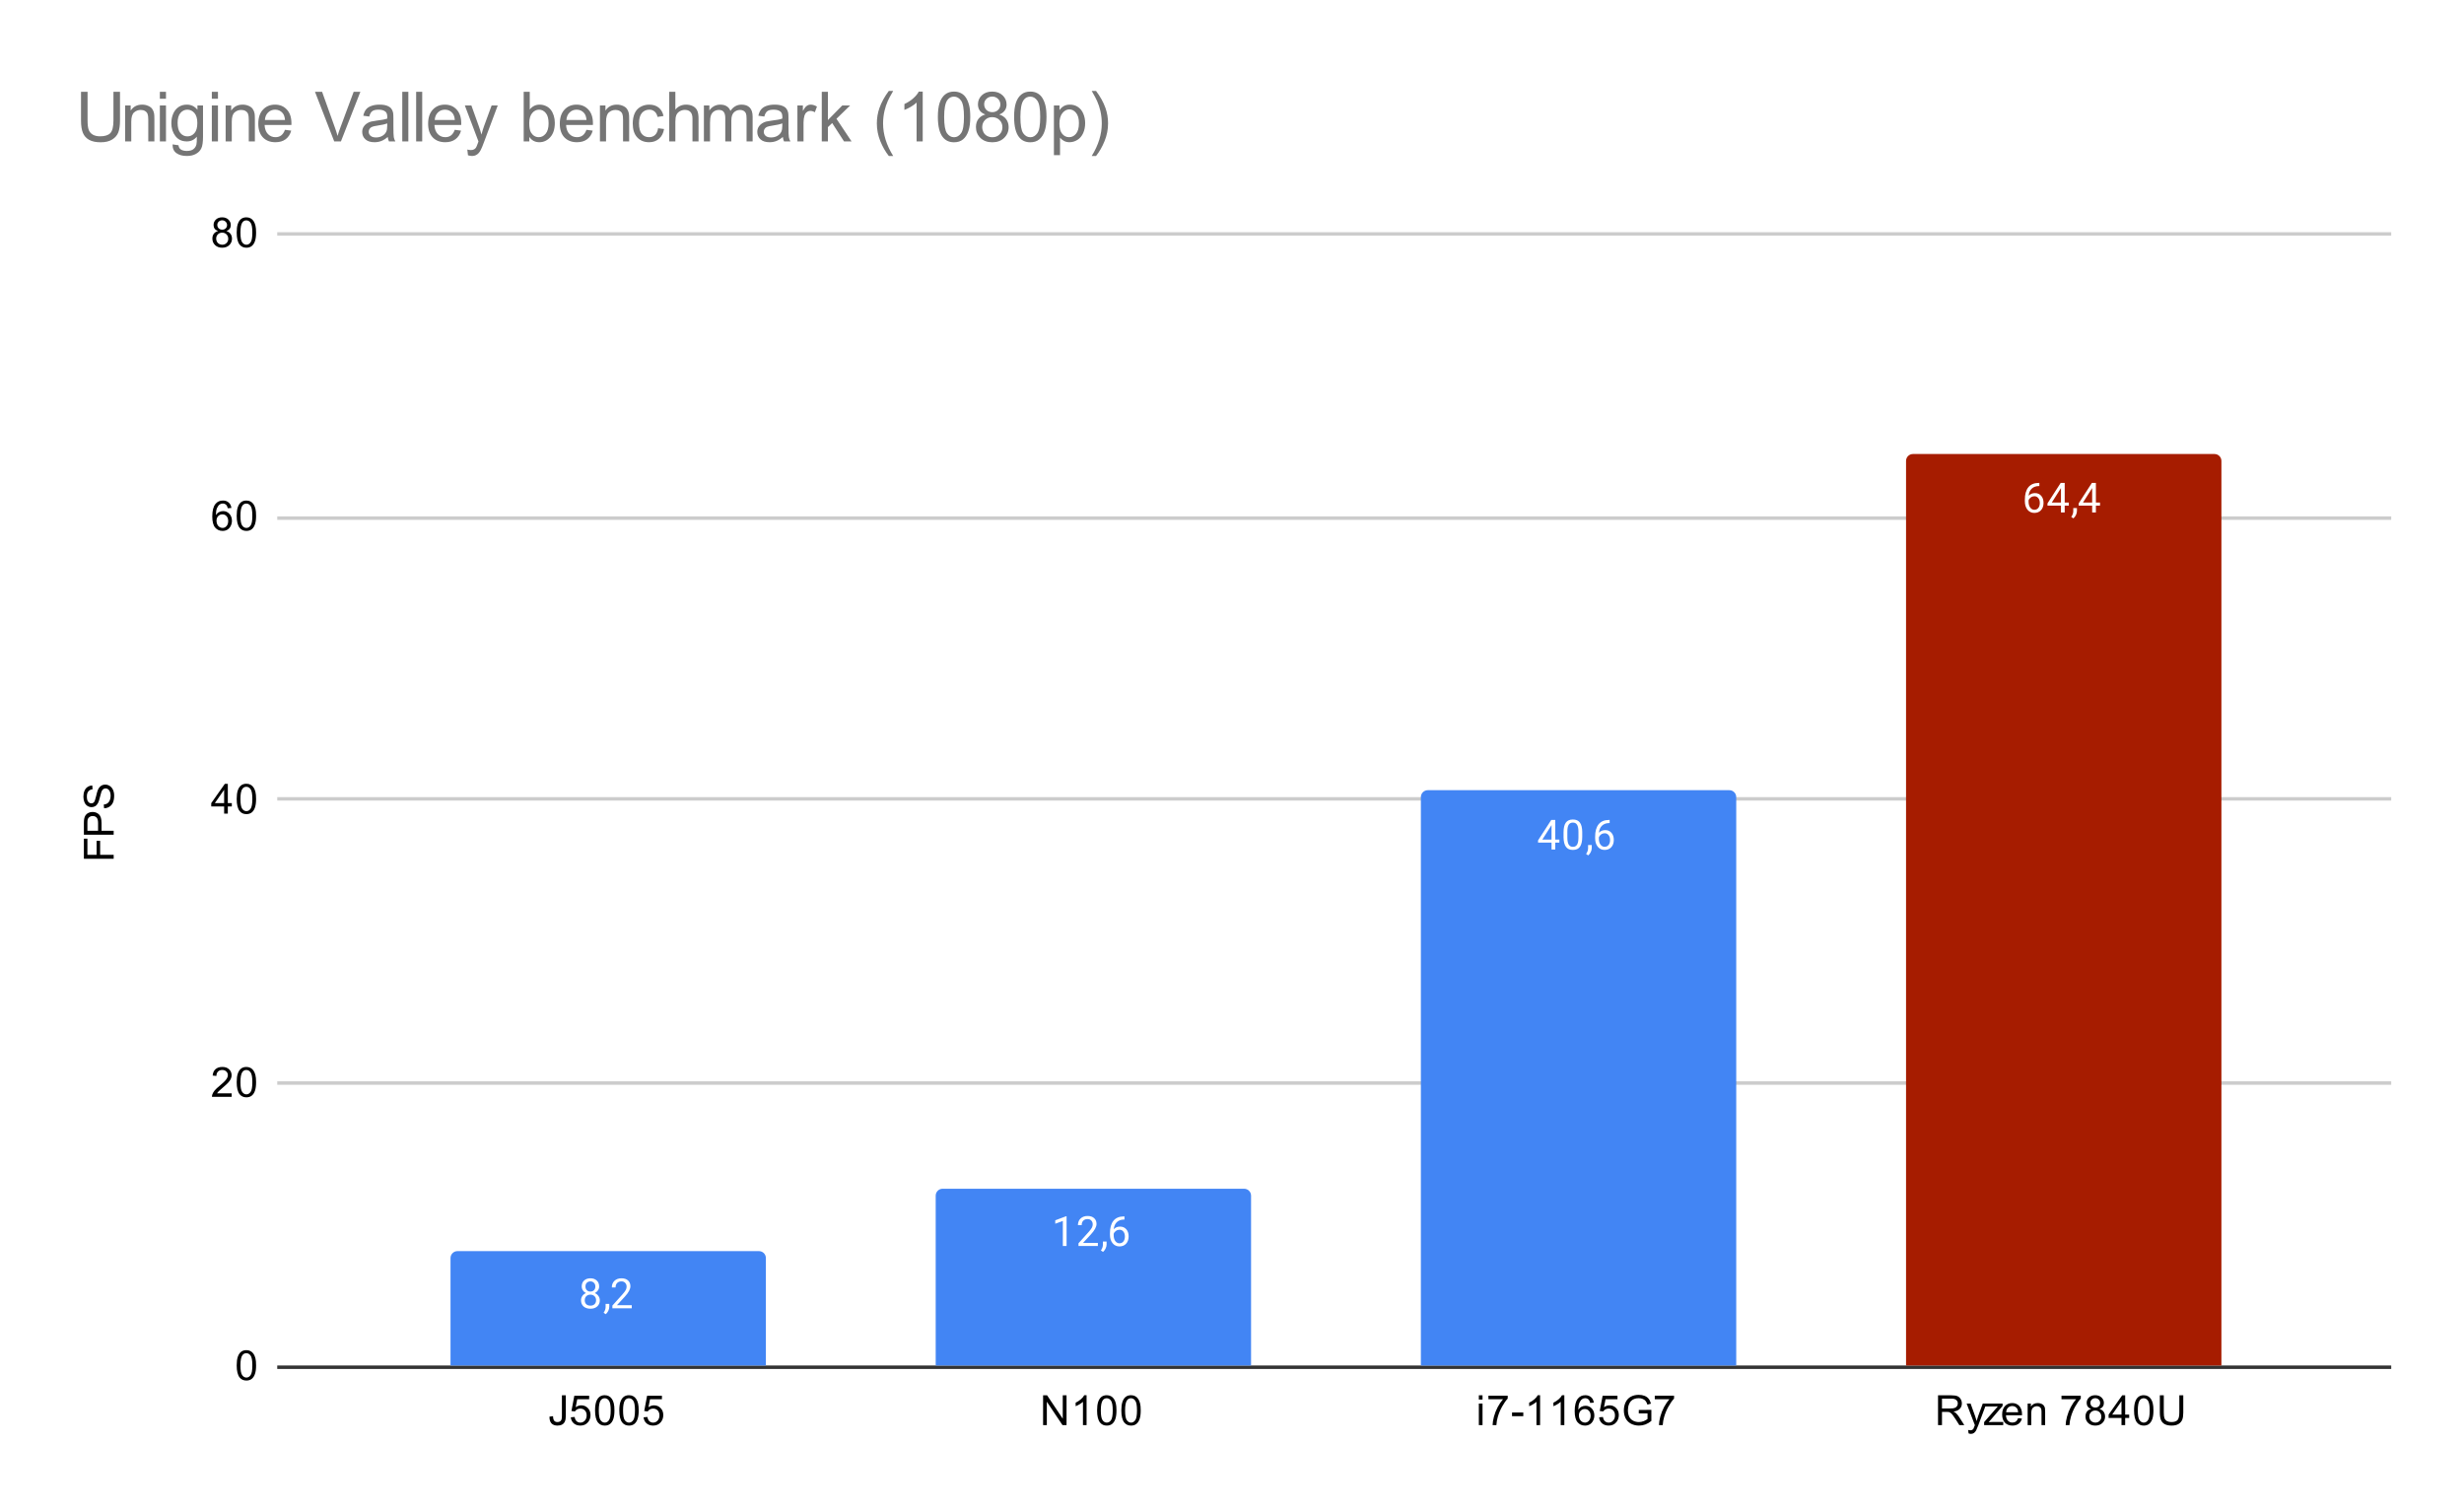 <svg version="1.1" viewBox="0.0 0.0 711.0 436.0" fill="none" stroke="none" stroke-linecap="square" stroke-miterlimit="10" width="711" height="436" xmlns:xlink="http://www.w3.org/1999/xlink" xmlns="http://www.w3.org/2000/svg"><path fill="#ffffff" d="M0 0L711.0 0L711.0 436.0L0 436.0L0 0Z" fill-rule="nonzero"/><path stroke="#333333" stroke-width="1.0" stroke-linecap="butt" d="M80.5 394.5L689.5 394.5" fill-rule="nonzero"/><path stroke="#cccccc" stroke-width="1.0" stroke-linecap="butt" d="M80.5 312.5L689.5 312.5" fill-rule="nonzero"/><path stroke="#cccccc" stroke-width="1.0" stroke-linecap="butt" d="M80.5 230.5L689.5 230.5" fill-rule="nonzero"/><path stroke="#cccccc" stroke-width="1.0" stroke-linecap="butt" d="M80.5 149.5L689.5 149.5" fill-rule="nonzero"/><path stroke="#cccccc" stroke-width="1.0" stroke-linecap="butt" d="M80.5 67.5L689.5 67.5" fill-rule="nonzero"/><clipPath id="id_0"><path d="M80.8 67.333L689.2 67.333L689.2 394.2L80.8 394.2L80.8 67.333Z" clip-rule="nonzero"/></clipPath><path stroke="#000000" stroke-width="2.0" stroke-linecap="butt" stroke-opacity="0.0" clip-path="url(#id_0)" d="M221.0 394.0L130.0 394.0L130.0 363.0C130.0 361.895 130.895 361.0 132.0 361.0L219.0 361.0C220.105 361.0 221.0 361.895 221.0 363.0Z" fill-rule="nonzero"/><path fill="#4285f4" clip-path="url(#id_0)" d="M221.0 394.0L130.0 394.0L130.0 363.0C130.0 361.895 130.895 361.0 132.0 361.0L219.0 361.0C220.105 361.0 221.0 361.895 221.0 363.0Z" fill-rule="nonzero"/><path stroke="#000000" stroke-width="2.0" stroke-linecap="butt" stroke-opacity="0.0" clip-path="url(#id_0)" d="M361.0 394.0L270.0 394.0L270.0 345.0C270.0 343.895 270.895 343.0 272.0 343.0L359.0 343.0C360.105 343.0 361.0 343.895 361.0 345.0Z" fill-rule="nonzero"/><path fill="#4285f4" clip-path="url(#id_0)" d="M361.0 394.0L270.0 394.0L270.0 345.0C270.0 343.895 270.895 343.0 272.0 343.0L359.0 343.0C360.105 343.0 361.0 343.895 361.0 345.0Z" fill-rule="nonzero"/><path stroke="#000000" stroke-width="2.0" stroke-linecap="butt" stroke-opacity="0.0" clip-path="url(#id_0)" d="M501.0 394.0L410.0 394.0L410.0 230.0C410.0 228.895 410.895 228.0 412.0 228.0L499.0 228.0C500.105 228.0 501.0 228.895 501.0 230.0Z" fill-rule="nonzero"/><path fill="#4285f4" clip-path="url(#id_0)" d="M501.0 394.0L410.0 394.0L410.0 230.0C410.0 228.895 410.895 228.0 412.0 228.0L499.0 228.0C500.105 228.0 501.0 228.895 501.0 230.0Z" fill-rule="nonzero"/><path stroke="#000000" stroke-width="2.0" stroke-linecap="butt" stroke-opacity="0.0" clip-path="url(#id_0)" d="M641.0 394.0L550.0 394.0L550.0 133.0C550.0 131.895 550.895 131.0 552.0 131.0L639.0 131.0C640.105 131.0 641.0 131.895 641.0 133.0Z" fill-rule="nonzero"/><path fill="#a61c00" clip-path="url(#id_0)" d="M641.0 394.0L550.0 394.0L550.0 133.0C550.0 131.895 550.895 131.0 552.0 131.0L639.0 131.0C640.105 131.0 641.0 131.895 641.0 133.0Z" fill-rule="nonzero"/><path stroke="#4285f4" stroke-width="3.0" stroke-linejoin="round" stroke-linecap="round" d="M172.891 371.184Q172.891 371.824 172.547 372.324Q172.203 372.824 171.641 373.106Q172.297 373.387 172.688 373.949Q173.078 374.496 173.078 375.199Q173.078 376.293 172.328 376.965Q171.594 377.621 170.375 377.621Q169.141 377.621 168.391 376.965Q167.656 376.293 167.656 375.199Q167.656 374.496 168.031 373.949Q168.406 373.387 169.078 373.106Q168.516 372.824 168.188 372.324Q167.859 371.824 167.859 371.184Q167.859 370.106 168.547 369.481Q169.234 368.84 170.375 368.84Q171.5 368.84 172.188 369.481Q172.891 370.106 172.891 371.184ZM172.0 375.168Q172.0 374.449 171.547 374.012Q171.094 373.559 170.359 373.559Q169.625 373.559 169.172 374.012Q168.734 374.449 168.734 375.184Q168.734 375.902 169.172 376.324Q169.609 376.731 170.375 376.731Q171.125 376.731 171.562 376.309Q172.0 375.887 172.0 375.168ZM170.375 369.731Q169.734 369.731 169.328 370.137Q168.938 370.527 168.938 371.215Q168.938 371.856 169.328 372.262Q169.719 372.668 170.359 372.668Q171.016 372.668 171.406 372.262Q171.797 371.856 171.797 371.215Q171.797 370.559 171.391 370.152Q170.984 369.731 170.375 369.731ZM174.781 379.199L174.172 378.777Q174.719 378.012 174.75 377.184L174.75 376.215L175.812 376.215L175.812 377.059Q175.812 377.652 175.516 378.246Q175.219 378.84 174.781 379.199ZM182.297 377.496L176.703 377.496L176.703 376.715L179.656 373.434Q180.312 372.684 180.562 372.231Q180.812 371.762 180.812 371.262Q180.812 370.59 180.406 370.168Q180.016 369.731 179.328 369.731Q178.531 369.731 178.078 370.199Q177.625 370.652 177.625 371.481L176.547 371.481Q176.547 370.293 177.297 369.574Q178.062 368.84 179.328 368.84Q180.531 368.84 181.219 369.465Q181.906 370.09 181.906 371.137Q181.906 372.387 180.297 374.137L178.016 376.606L182.297 376.606L182.297 377.496Z" fill-rule="nonzero"/><path fill="#ffffff" d="M172.891 371.184Q172.891 371.824 172.547 372.324Q172.203 372.824 171.641 373.106Q172.297 373.387 172.688 373.949Q173.078 374.496 173.078 375.199Q173.078 376.293 172.328 376.965Q171.594 377.621 170.375 377.621Q169.141 377.621 168.391 376.965Q167.656 376.293 167.656 375.199Q167.656 374.496 168.031 373.949Q168.406 373.387 169.078 373.106Q168.516 372.824 168.188 372.324Q167.859 371.824 167.859 371.184Q167.859 370.106 168.547 369.481Q169.234 368.84 170.375 368.84Q171.5 368.84 172.188 369.481Q172.891 370.106 172.891 371.184ZM172.0 375.168Q172.0 374.449 171.547 374.012Q171.094 373.559 170.359 373.559Q169.625 373.559 169.172 374.012Q168.734 374.449 168.734 375.184Q168.734 375.902 169.172 376.324Q169.609 376.731 170.375 376.731Q171.125 376.731 171.562 376.309Q172.0 375.887 172.0 375.168ZM170.375 369.731Q169.734 369.731 169.328 370.137Q168.938 370.527 168.938 371.215Q168.938 371.856 169.328 372.262Q169.719 372.668 170.359 372.668Q171.016 372.668 171.406 372.262Q171.797 371.856 171.797 371.215Q171.797 370.559 171.391 370.152Q170.984 369.731 170.375 369.731ZM174.781 379.199L174.172 378.777Q174.719 378.012 174.75 377.184L174.75 376.215L175.812 376.215L175.812 377.059Q175.812 377.652 175.516 378.246Q175.219 378.84 174.781 379.199ZM182.297 377.496L176.703 377.496L176.703 376.715L179.656 373.434Q180.312 372.684 180.562 372.231Q180.812 371.762 180.812 371.262Q180.812 370.59 180.406 370.168Q180.016 369.731 179.328 369.731Q178.531 369.731 178.078 370.199Q177.625 370.652 177.625 371.481L176.547 371.481Q176.547 370.293 177.297 369.574Q178.062 368.84 179.328 368.84Q180.531 368.84 181.219 369.465Q181.906 370.09 181.906 371.137Q181.906 372.387 180.297 374.137L178.016 376.606L182.297 376.606L182.297 377.496Z" fill-rule="nonzero"/><path stroke="#4285f4" stroke-width="3.0" stroke-linejoin="round" stroke-linecap="round" d="M307.766 359.519L306.688 359.519L306.688 352.3L304.5 353.097L304.5 352.112L307.609 350.94L307.766 350.94L307.766 359.519ZM316.797 359.519L311.203 359.519L311.203 358.737L314.156 355.456Q314.812 354.706 315.062 354.253Q315.312 353.784 315.312 353.284Q315.312 352.612 314.906 352.19Q314.516 351.753 313.828 351.753Q313.031 351.753 312.578 352.222Q312.125 352.675 312.125 353.503L311.047 353.503Q311.047 352.315 311.797 351.597Q312.562 350.862 313.828 350.862Q315.031 350.862 315.719 351.487Q316.406 352.112 316.406 353.159Q316.406 354.409 314.797 356.159L312.516 358.628L316.797 358.628L316.797 359.519ZM318.281 361.222L317.672 360.8Q318.219 360.034 318.25 359.206L318.25 358.237L319.312 358.237L319.312 359.081Q319.312 359.675 319.016 360.269Q318.719 360.862 318.281 361.222ZM324.469 350.987L324.469 351.894L324.266 351.894Q323.0 351.925 322.25 352.659Q321.5 353.378 321.375 354.69Q322.062 353.925 323.219 353.925Q324.328 353.925 325.0 354.706Q325.672 355.487 325.672 356.737Q325.672 358.05 324.953 358.847Q324.234 359.644 323.016 359.644Q321.797 359.644 321.031 358.706Q320.281 357.753 320.281 356.269L320.281 355.862Q320.281 353.503 321.281 352.253Q322.281 351.003 324.266 350.987L324.469 350.987ZM323.047 354.831Q322.484 354.831 322.016 355.159Q321.547 355.487 321.359 356.003L321.359 356.394Q321.359 357.456 321.828 358.097Q322.312 358.737 323.016 358.737Q323.75 358.737 324.172 358.206Q324.594 357.659 324.594 356.784Q324.594 355.909 324.172 355.378Q323.75 354.831 323.047 354.831Z" fill-rule="nonzero"/><path fill="#ffffff" d="M307.766 359.519L306.688 359.519L306.688 352.3L304.5 353.097L304.5 352.112L307.609 350.94L307.766 350.94L307.766 359.519ZM316.797 359.519L311.203 359.519L311.203 358.737L314.156 355.456Q314.812 354.706 315.062 354.253Q315.312 353.784 315.312 353.284Q315.312 352.612 314.906 352.19Q314.516 351.753 313.828 351.753Q313.031 351.753 312.578 352.222Q312.125 352.675 312.125 353.503L311.047 353.503Q311.047 352.315 311.797 351.597Q312.562 350.862 313.828 350.862Q315.031 350.862 315.719 351.487Q316.406 352.112 316.406 353.159Q316.406 354.409 314.797 356.159L312.516 358.628L316.797 358.628L316.797 359.519ZM318.281 361.222L317.672 360.8Q318.219 360.034 318.25 359.206L318.25 358.237L319.312 358.237L319.312 359.081Q319.312 359.675 319.016 360.269Q318.719 360.862 318.281 361.222ZM324.469 350.987L324.469 351.894L324.266 351.894Q323.0 351.925 322.25 352.659Q321.5 353.378 321.375 354.69Q322.062 353.925 323.219 353.925Q324.328 353.925 325.0 354.706Q325.672 355.487 325.672 356.737Q325.672 358.05 324.953 358.847Q324.234 359.644 323.016 359.644Q321.797 359.644 321.031 358.706Q320.281 357.753 320.281 356.269L320.281 355.862Q320.281 353.503 321.281 352.253Q322.281 351.003 324.266 350.987L324.469 350.987ZM323.047 354.831Q322.484 354.831 322.016 355.159Q321.547 355.487 321.359 356.003L321.359 356.394Q321.359 357.456 321.828 358.097Q322.312 358.737 323.016 358.737Q323.75 358.737 324.172 358.206Q324.594 357.659 324.594 356.784Q324.594 355.909 324.172 355.378Q323.75 354.831 323.047 354.831Z" fill-rule="nonzero"/><path stroke="#4285f4" stroke-width="3.0" stroke-linejoin="round" stroke-linecap="round" d="M448.781 242.256L449.969 242.256L449.969 243.131L448.781 243.131L448.781 245.115L447.703 245.115L447.703 243.131L443.812 243.131L443.812 242.49L447.625 236.584L448.781 236.584L448.781 242.256ZM445.047 242.256L447.703 242.256L447.703 238.068L447.562 238.303L445.047 242.256ZM456.562 241.475Q456.562 243.381 455.906 244.318Q455.266 245.24 453.875 245.24Q452.516 245.24 451.859 244.334Q451.203 243.428 451.172 241.615L451.172 240.178Q451.172 238.287 451.812 237.381Q452.469 236.459 453.859 236.459Q455.234 236.459 455.891 237.35Q456.547 238.225 456.562 240.068L456.562 241.475ZM455.469 239.99Q455.469 238.615 455.078 237.99Q454.703 237.35 453.859 237.35Q453.031 237.35 452.641 237.99Q452.266 238.615 452.266 239.912L452.266 241.646Q452.266 243.021 452.656 243.693Q453.062 244.35 453.875 244.35Q454.672 244.35 455.062 243.725Q455.453 243.1 455.469 241.771L455.469 239.99ZM458.281 246.818L457.672 246.396Q458.219 245.631 458.25 244.803L458.25 243.834L459.312 243.834L459.312 244.678Q459.312 245.271 459.016 245.865Q458.719 246.459 458.281 246.818ZM464.469 236.584L464.469 237.49L464.266 237.49Q463.0 237.521 462.25 238.256Q461.5 238.975 461.375 240.287Q462.062 239.521 463.219 239.521Q464.328 239.521 465.0 240.303Q465.672 241.084 465.672 242.334Q465.672 243.646 464.953 244.443Q464.234 245.24 463.016 245.24Q461.797 245.24 461.031 244.303Q460.281 243.35 460.281 241.865L460.281 241.459Q460.281 239.1 461.281 237.85Q462.281 236.6 464.266 236.584L464.469 236.584ZM463.047 240.428Q462.484 240.428 462.016 240.756Q461.547 241.084 461.359 241.6L461.359 241.99Q461.359 243.053 461.828 243.693Q462.312 244.334 463.016 244.334Q463.75 244.334 464.172 243.803Q464.594 243.256 464.594 242.381Q464.594 241.506 464.172 240.975Q463.75 240.428 463.047 240.428Z" fill-rule="nonzero"/><path fill="#ffffff" d="M448.781 242.256L449.969 242.256L449.969 243.131L448.781 243.131L448.781 245.115L447.703 245.115L447.703 243.131L443.812 243.131L443.812 242.49L447.625 236.584L448.781 236.584L448.781 242.256ZM445.047 242.256L447.703 242.256L447.703 238.068L447.562 238.303L445.047 242.256ZM456.562 241.475Q456.562 243.381 455.906 244.318Q455.266 245.24 453.875 245.24Q452.516 245.24 451.859 244.334Q451.203 243.428 451.172 241.615L451.172 240.178Q451.172 238.287 451.812 237.381Q452.469 236.459 453.859 236.459Q455.234 236.459 455.891 237.35Q456.547 238.225 456.562 240.068L456.562 241.475ZM455.469 239.99Q455.469 238.615 455.078 237.99Q454.703 237.35 453.859 237.35Q453.031 237.35 452.641 237.99Q452.266 238.615 452.266 239.912L452.266 241.646Q452.266 243.021 452.656 243.693Q453.062 244.35 453.875 244.35Q454.672 244.35 455.062 243.725Q455.453 243.1 455.469 241.771L455.469 239.99ZM458.281 246.818L457.672 246.396Q458.219 245.631 458.25 244.803L458.25 243.834L459.312 243.834L459.312 244.678Q459.312 245.271 459.016 245.865Q458.719 246.459 458.281 246.818ZM464.469 236.584L464.469 237.49L464.266 237.49Q463.0 237.521 462.25 238.256Q461.5 238.975 461.375 240.287Q462.062 239.521 463.219 239.521Q464.328 239.521 465.0 240.303Q465.672 241.084 465.672 242.334Q465.672 243.646 464.953 244.443Q464.234 245.24 463.016 245.24Q461.797 245.24 461.031 244.303Q460.281 243.35 460.281 241.865L460.281 241.459Q460.281 239.1 461.281 237.85Q462.281 236.6 464.266 236.584L464.469 236.584ZM463.047 240.428Q462.484 240.428 462.016 240.756Q461.547 241.084 461.359 241.6L461.359 241.99Q461.359 243.053 461.828 243.693Q462.312 244.334 463.016 244.334Q463.75 244.334 464.172 243.803Q464.594 243.256 464.594 242.381Q464.594 241.506 464.172 240.975Q463.75 240.428 463.047 240.428Z" fill-rule="nonzero"/><path stroke="#a61c00" stroke-width="3.0" stroke-linejoin="round" stroke-linecap="round" d="M588.469 139.341L588.469 140.247L588.266 140.247Q587.0 140.279 586.25 141.013Q585.5 141.732 585.375 143.044Q586.062 142.279 587.219 142.279Q588.328 142.279 589.0 143.06Q589.672 143.841 589.672 145.091Q589.672 146.404 588.953 147.2Q588.234 147.997 587.016 147.997Q585.797 147.997 585.031 147.06Q584.281 146.107 584.281 144.622L584.281 144.216Q584.281 141.857 585.281 140.607Q586.281 139.357 588.266 139.341L588.469 139.341ZM587.047 143.185Q586.484 143.185 586.016 143.513Q585.547 143.841 585.359 144.357L585.359 144.747Q585.359 145.81 585.828 146.45Q586.312 147.091 587.016 147.091Q587.75 147.091 588.172 146.56Q588.594 146.013 588.594 145.138Q588.594 144.263 588.172 143.732Q587.75 143.185 587.047 143.185ZM595.781 145.013L596.969 145.013L596.969 145.888L595.781 145.888L595.781 147.872L594.703 147.872L594.703 145.888L590.812 145.888L590.812 145.247L594.625 139.341L595.781 139.341L595.781 145.013ZM592.047 145.013L594.703 145.013L594.703 140.825L594.562 141.06L592.047 145.013ZM598.281 149.575L597.672 149.154Q598.219 148.388 598.25 147.56L598.25 146.591L599.312 146.591L599.312 147.435Q599.312 148.029 599.016 148.622Q598.719 149.216 598.281 149.575ZM604.781 145.013L605.969 145.013L605.969 145.888L604.781 145.888L604.781 147.872L603.703 147.872L603.703 145.888L599.812 145.888L599.812 145.247L603.625 139.341L604.781 139.341L604.781 145.013ZM601.047 145.013L603.703 145.013L603.703 140.825L603.562 141.06L601.047 145.013Z" fill-rule="nonzero"/><path fill="#ffffff" d="M588.469 139.341L588.469 140.247L588.266 140.247Q587.0 140.279 586.25 141.013Q585.5 141.732 585.375 143.044Q586.062 142.279 587.219 142.279Q588.328 142.279 589.0 143.06Q589.672 143.841 589.672 145.091Q589.672 146.404 588.953 147.2Q588.234 147.997 587.016 147.997Q585.797 147.997 585.031 147.06Q584.281 146.107 584.281 144.622L584.281 144.216Q584.281 141.857 585.281 140.607Q586.281 139.357 588.266 139.341L588.469 139.341ZM587.047 143.185Q586.484 143.185 586.016 143.513Q585.547 143.841 585.359 144.357L585.359 144.747Q585.359 145.81 585.828 146.45Q586.312 147.091 587.016 147.091Q587.75 147.091 588.172 146.56Q588.594 146.013 588.594 145.138Q588.594 144.263 588.172 143.732Q587.75 143.185 587.047 143.185ZM595.781 145.013L596.969 145.013L596.969 145.888L595.781 145.888L595.781 147.872L594.703 147.872L594.703 145.888L590.812 145.888L590.812 145.247L594.625 139.341L595.781 139.341L595.781 145.013ZM592.047 145.013L594.703 145.013L594.703 140.825L594.562 141.06L592.047 145.013ZM598.281 149.575L597.672 149.154Q598.219 148.388 598.25 147.56L598.25 146.591L599.312 146.591L599.312 147.435Q599.312 148.029 599.016 148.622Q598.719 149.216 598.281 149.575ZM604.781 145.013L605.969 145.013L605.969 145.888L604.781 145.888L604.781 147.872L603.703 147.872L603.703 145.888L599.812 145.888L599.812 145.247L603.625 139.341L604.781 139.341L604.781 145.013ZM601.047 145.013L603.703 145.013L603.703 140.825L603.562 141.06L601.047 145.013Z" fill-rule="nonzero"/><path fill="#000000" d="M32.8 247.782L24.206 247.782L24.206 241.985L25.222 241.985L25.222 246.642L27.878 246.642L27.878 242.61L28.894 242.61L28.894 246.642L32.8 246.642L32.8 247.782ZM32.8 240.845L24.206 240.845L24.206 237.595Q24.206 236.751 24.284 236.298Q24.394 235.657 24.691 235.235Q24.988 234.798 25.519 234.548Q26.05 234.282 26.691 234.282Q27.784 234.282 28.55 234.985Q29.3 235.673 29.3 237.501L29.3 239.704L32.8 239.704L32.8 240.845ZM28.3 239.704L28.3 237.485Q28.3 236.376 27.894 235.923Q27.472 235.454 26.722 235.454Q26.191 235.454 25.816 235.735Q25.425 236.001 25.3 236.439Q25.222 236.735 25.222 237.501L25.222 239.704L28.3 239.704ZM30.034 233.22L29.941 232.157Q30.597 232.079 31.003 231.798Q31.409 231.517 31.675 230.939Q31.925 230.345 31.925 229.61Q31.925 228.97 31.738 228.47Q31.534 227.97 31.206 227.735Q30.863 227.485 30.472 227.485Q30.066 227.485 29.769 227.72Q29.456 227.954 29.253 228.485Q29.113 228.845 28.831 230.032Q28.55 231.204 28.3 231.673Q27.972 232.298 27.503 232.595Q27.019 232.892 26.425 232.892Q25.784 232.892 25.222 232.532Q24.644 232.157 24.363 231.454Q24.066 230.735 24.066 229.876Q24.066 228.923 24.378 228.189Q24.675 227.454 25.284 227.064Q25.878 226.673 26.628 226.642L26.706 227.735Q25.894 227.829 25.488 228.345Q25.066 228.845 25.066 229.829Q25.066 230.86 25.441 231.329Q25.816 231.798 26.347 231.798Q26.816 231.798 27.113 231.47Q27.409 231.142 27.722 229.767Q28.034 228.376 28.269 227.86Q28.628 227.11 29.159 226.751Q29.675 226.392 30.378 226.392Q31.066 226.392 31.675 226.782Q32.269 227.173 32.613 227.907Q32.941 228.642 32.941 229.564Q32.941 230.735 32.613 231.532Q32.269 232.314 31.581 232.767Q30.894 233.204 30.034 233.22Z" fill-rule="nonzero"/><path fill="#000000" d="M68.3 393.966Q68.3 392.434 68.612 391.512Q68.925 390.575 69.534 390.075Q70.159 389.575 71.097 389.575Q71.784 389.575 72.3 389.856Q72.831 390.137 73.175 390.669Q73.519 391.184 73.706 391.934Q73.894 392.684 73.894 393.966Q73.894 395.481 73.581 396.403Q73.284 397.325 72.659 397.841Q72.05 398.341 71.097 398.341Q69.862 398.341 69.144 397.45Q68.3 396.387 68.3 393.966ZM69.378 393.966Q69.378 396.075 69.878 396.778Q70.378 397.481 71.097 397.481Q71.831 397.481 72.316 396.778Q72.816 396.075 72.816 393.966Q72.816 391.841 72.316 391.153Q71.831 390.45 71.081 390.45Q70.362 390.45 69.925 391.059Q69.378 391.841 69.378 393.966Z" fill-rule="nonzero"/><path fill="#000000" d="M66.847 315.468L66.847 316.483L61.159 316.483Q61.159 316.108 61.284 315.749Q61.503 315.171 61.972 314.608Q62.456 314.046 63.362 313.311Q64.769 312.155 65.253 311.483Q65.753 310.811 65.753 310.218Q65.753 309.593 65.3 309.171Q64.847 308.733 64.128 308.733Q63.362 308.733 62.909 309.186Q62.456 309.64 62.441 310.452L61.362 310.343Q61.472 309.124 62.191 308.499Q62.925 307.858 64.159 307.858Q65.394 307.858 66.112 308.546Q66.831 309.233 66.831 310.249Q66.831 310.765 66.612 311.265Q66.409 311.749 65.909 312.311Q65.425 312.858 64.3 313.811Q63.347 314.608 63.066 314.905Q62.8 315.186 62.628 315.468L66.847 315.468ZM68.3 312.249Q68.3 310.718 68.612 309.796Q68.925 308.858 69.534 308.358Q70.159 307.858 71.097 307.858Q71.784 307.858 72.3 308.14Q72.831 308.421 73.175 308.952Q73.519 309.468 73.706 310.218Q73.894 310.968 73.894 312.249Q73.894 313.765 73.581 314.686Q73.284 315.608 72.659 316.124Q72.05 316.624 71.097 316.624Q69.862 316.624 69.144 315.733Q68.3 314.671 68.3 312.249ZM69.378 312.249Q69.378 314.358 69.878 315.061Q70.378 315.765 71.097 315.765Q71.831 315.765 72.316 315.061Q72.816 314.358 72.816 312.249Q72.816 310.124 72.316 309.436Q71.831 308.733 71.081 308.733Q70.362 308.733 69.925 309.343Q69.378 310.124 69.378 312.249Z" fill-rule="nonzero"/><path fill="#000000" d="M64.675 234.767L64.675 232.704L60.956 232.704L60.956 231.735L64.878 226.173L65.737 226.173L65.737 231.735L66.894 231.735L66.894 232.704L65.737 232.704L65.737 234.767L64.675 234.767ZM64.675 231.735L64.675 227.876L61.987 231.735L64.675 231.735ZM68.3 230.532Q68.3 229.001 68.612 228.079Q68.925 227.142 69.534 226.642Q70.159 226.142 71.097 226.142Q71.784 226.142 72.3 226.423Q72.831 226.704 73.175 227.235Q73.519 227.751 73.706 228.501Q73.894 229.251 73.894 230.532Q73.894 232.048 73.581 232.97Q73.284 233.892 72.659 234.407Q72.05 234.907 71.097 234.907Q69.862 234.907 69.144 234.017Q68.3 232.954 68.3 230.532ZM69.378 230.532Q69.378 232.642 69.878 233.345Q70.378 234.048 71.097 234.048Q71.831 234.048 72.316 233.345Q72.816 232.642 72.816 230.532Q72.816 228.407 72.316 227.72Q71.831 227.017 71.081 227.017Q70.362 227.017 69.925 227.626Q69.378 228.407 69.378 230.532Z" fill-rule="nonzero"/><path fill="#000000" d="M66.769 146.566L65.722 146.644Q65.581 146.019 65.331 145.738Q64.894 145.284 64.269 145.284Q63.769 145.284 63.378 145.566Q62.894 145.941 62.597 146.644Q62.316 147.331 62.3 148.613Q62.675 148.034 63.222 147.753Q63.784 147.472 64.394 147.472Q65.441 147.472 66.175 148.253Q66.925 149.034 66.925 150.253Q66.925 151.066 66.566 151.769Q66.222 152.456 65.612 152.831Q65.003 153.191 64.237 153.191Q62.909 153.191 62.081 152.222Q61.253 151.253 61.253 149.034Q61.253 146.534 62.175 145.409Q62.972 144.425 64.331 144.425Q65.347 144.425 65.987 145.003Q66.644 145.566 66.769 146.566ZM62.472 150.269Q62.472 150.816 62.691 151.316Q62.925 151.8 63.331 152.066Q63.753 152.331 64.222 152.331Q64.878 152.331 65.362 151.8Q65.847 151.253 65.847 150.331Q65.847 149.441 65.362 148.925Q64.894 148.409 64.175 148.409Q63.456 148.409 62.956 148.925Q62.472 149.441 62.472 150.269ZM68.3 148.816Q68.3 147.284 68.612 146.363Q68.925 145.425 69.534 144.925Q70.159 144.425 71.097 144.425Q71.784 144.425 72.3 144.706Q72.831 144.988 73.175 145.519Q73.519 146.034 73.706 146.784Q73.894 147.534 73.894 148.816Q73.894 150.331 73.581 151.253Q73.284 152.175 72.659 152.691Q72.05 153.191 71.097 153.191Q69.862 153.191 69.144 152.3Q68.3 151.238 68.3 148.816ZM69.378 148.816Q69.378 150.925 69.878 151.628Q70.378 152.331 71.097 152.331Q71.831 152.331 72.316 151.628Q72.816 150.925 72.816 148.816Q72.816 146.691 72.316 146.003Q71.831 145.3 71.081 145.3Q70.362 145.3 69.925 145.909Q69.378 146.691 69.378 148.816Z" fill-rule="nonzero"/><path fill="#000000" d="M62.925 66.677Q62.269 66.427 61.941 65.99Q61.628 65.536 61.628 64.927Q61.628 63.99 62.3 63.349Q62.987 62.708 64.097 62.708Q65.222 62.708 65.909 63.365Q66.597 64.021 66.597 64.958Q66.597 65.552 66.284 65.99Q65.972 66.427 65.331 66.677Q66.128 66.927 66.534 67.505Q66.941 68.083 66.941 68.88Q66.941 69.974 66.159 70.724Q65.394 71.474 64.112 71.474Q62.847 71.474 62.066 70.724Q61.284 69.974 61.284 68.849Q61.284 68.005 61.706 67.443Q62.144 66.88 62.925 66.677ZM62.706 64.88Q62.706 65.49 63.097 65.88Q63.503 66.271 64.128 66.271Q64.737 66.271 65.128 65.896Q65.519 65.505 65.519 64.943Q65.519 64.365 65.112 63.974Q64.706 63.568 64.112 63.568Q63.503 63.568 63.097 63.958Q62.706 64.349 62.706 64.88ZM62.378 68.849Q62.378 69.302 62.581 69.724Q62.8 70.146 63.222 70.38Q63.644 70.615 64.128 70.615Q64.878 70.615 65.362 70.13Q65.862 69.646 65.862 68.896Q65.862 68.13 65.362 67.63Q64.862 67.13 64.097 67.13Q63.347 67.13 62.862 67.63Q62.378 68.115 62.378 68.849ZM68.3 67.099Q68.3 65.568 68.612 64.646Q68.925 63.708 69.534 63.208Q70.159 62.708 71.097 62.708Q71.784 62.708 72.3 62.99Q72.831 63.271 73.175 63.802Q73.519 64.318 73.706 65.068Q73.894 65.818 73.894 67.099Q73.894 68.615 73.581 69.536Q73.284 70.458 72.659 70.974Q72.05 71.474 71.097 71.474Q69.862 71.474 69.144 70.583Q68.3 69.521 68.3 67.099ZM69.378 67.099Q69.378 69.208 69.878 69.911Q70.378 70.615 71.097 70.615Q71.831 70.615 72.316 69.911Q72.816 69.208 72.816 67.099Q72.816 64.974 72.316 64.286Q71.831 63.583 71.081 63.583Q70.362 63.583 69.925 64.193Q69.378 64.974 69.378 67.099Z" fill-rule="nonzero"/><path fill="#000000" d="M158.551 408.762L159.582 408.622Q159.613 409.606 159.941 409.966Q160.269 410.325 160.863 410.325Q161.285 410.325 161.598 410.137Q161.91 409.934 162.019 409.606Q162.144 409.262 162.144 408.528L162.144 402.606L163.269 402.606L163.269 408.466Q163.269 409.544 163.004 410.137Q162.754 410.731 162.191 411.044Q161.629 411.341 160.863 411.341Q159.738 411.341 159.129 410.7Q158.535 410.044 158.551 408.762ZM164.707 408.95L165.816 408.856Q165.941 409.669 166.379 410.075Q166.832 410.481 167.473 410.481Q168.223 410.481 168.754 409.903Q169.285 409.325 169.285 408.387Q169.285 407.481 168.769 406.966Q168.269 406.434 167.441 406.434Q166.941 406.434 166.519 406.669Q166.113 406.903 165.879 407.262L164.894 407.137L165.723 402.731L170.004 402.731L170.004 403.731L166.566 403.731L166.113 406.044Q166.879 405.497 167.723 405.497Q168.848 405.497 169.613 406.278Q170.394 407.059 170.394 408.294Q170.394 409.45 169.723 410.309Q168.894 411.341 167.473 411.341Q166.301 411.341 165.551 410.684Q164.816 410.028 164.707 408.95ZM171.707 406.966Q171.707 405.434 172.019 404.512Q172.332 403.575 172.941 403.075Q173.566 402.575 174.504 402.575Q175.191 402.575 175.707 402.856Q176.238 403.137 176.582 403.669Q176.926 404.184 177.113 404.934Q177.301 405.684 177.301 406.966Q177.301 408.481 176.988 409.403Q176.691 410.325 176.066 410.841Q175.457 411.341 174.504 411.341Q173.269 411.341 172.551 410.45Q171.707 409.387 171.707 406.966ZM172.785 406.966Q172.785 409.075 173.285 409.778Q173.785 410.481 174.504 410.481Q175.238 410.481 175.723 409.778Q176.223 409.075 176.223 406.966Q176.223 404.841 175.723 404.153Q175.238 403.45 174.488 403.45Q173.769 403.45 173.332 404.059Q172.785 404.841 172.785 406.966ZM178.707 406.966Q178.707 405.434 179.019 404.512Q179.332 403.575 179.941 403.075Q180.566 402.575 181.504 402.575Q182.191 402.575 182.707 402.856Q183.238 403.137 183.582 403.669Q183.926 404.184 184.113 404.934Q184.301 405.684 184.301 406.966Q184.301 408.481 183.988 409.403Q183.691 410.325 183.066 410.841Q182.457 411.341 181.504 411.341Q180.269 411.341 179.551 410.45Q178.707 409.387 178.707 406.966ZM179.785 406.966Q179.785 409.075 180.285 409.778Q180.785 410.481 181.504 410.481Q182.238 410.481 182.723 409.778Q183.223 409.075 183.223 406.966Q183.223 404.841 182.723 404.153Q182.238 403.45 181.488 403.45Q180.769 403.45 180.332 404.059Q179.785 404.841 179.785 406.966ZM185.707 408.95L186.816 408.856Q186.941 409.669 187.379 410.075Q187.832 410.481 188.473 410.481Q189.223 410.481 189.754 409.903Q190.285 409.325 190.285 408.387Q190.285 407.481 189.769 406.966Q189.269 406.434 188.441 406.434Q187.941 406.434 187.519 406.669Q187.113 406.903 186.879 407.262L185.894 407.137L186.723 402.731L191.004 402.731L191.004 403.731L187.566 403.731L187.113 406.044Q187.879 405.497 188.723 405.497Q189.848 405.497 190.613 406.278Q191.394 407.059 191.394 408.294Q191.394 409.45 190.723 410.309Q189.894 411.341 188.473 411.341Q187.301 411.341 186.551 410.684Q185.816 410.028 185.707 408.95Z" fill-rule="nonzero"/><path fill="#000000" d="M300.991 411.2L300.991 402.606L302.147 402.606L306.663 409.356L306.663 402.606L307.756 402.606L307.756 411.2L306.585 411.2L302.069 404.45L302.069 411.2L300.991 411.2ZM313.538 411.2L312.491 411.2L312.491 404.481Q312.1 404.841 311.475 405.216Q310.866 405.575 310.381 405.747L310.381 404.731Q311.256 404.309 311.913 403.731Q312.585 403.137 312.866 402.575L313.538 402.575L313.538 411.2ZM316.569 406.966Q316.569 405.434 316.881 404.512Q317.194 403.575 317.803 403.075Q318.428 402.575 319.366 402.575Q320.053 402.575 320.569 402.856Q321.1 403.137 321.444 403.669Q321.788 404.184 321.975 404.934Q322.163 405.684 322.163 406.966Q322.163 408.481 321.85 409.403Q321.553 410.325 320.928 410.841Q320.319 411.341 319.366 411.341Q318.131 411.341 317.413 410.45Q316.569 409.387 316.569 406.966ZM317.647 406.966Q317.647 409.075 318.147 409.778Q318.647 410.481 319.366 410.481Q320.1 410.481 320.585 409.778Q321.085 409.075 321.085 406.966Q321.085 404.841 320.585 404.153Q320.1 403.45 319.35 403.45Q318.631 403.45 318.194 404.059Q317.647 404.841 317.647 406.966ZM323.569 406.966Q323.569 405.434 323.881 404.512Q324.194 403.575 324.803 403.075Q325.428 402.575 326.366 402.575Q327.053 402.575 327.569 402.856Q328.1 403.137 328.444 403.669Q328.788 404.184 328.975 404.934Q329.163 405.684 329.163 406.966Q329.163 408.481 328.85 409.403Q328.553 410.325 327.928 410.841Q327.319 411.341 326.366 411.341Q325.131 411.341 324.413 410.45Q323.569 409.387 323.569 406.966ZM324.647 406.966Q324.647 409.075 325.147 409.778Q325.647 410.481 326.366 410.481Q327.1 410.481 327.585 409.778Q328.085 409.075 328.085 406.966Q328.085 404.841 327.585 404.153Q327.1 403.45 326.35 403.45Q325.631 403.45 325.194 404.059Q324.647 404.841 324.647 406.966Z" fill-rule="nonzero"/><path fill="#000000" d="M426.728 403.825L426.728 402.606L427.79 402.606L427.79 403.825L426.728 403.825ZM426.728 411.2L426.728 404.981L427.79 404.981L427.79 411.2L426.728 411.2ZM429.494 403.731L429.494 402.716L435.056 402.716L435.056 403.544Q434.244 404.419 433.431 405.872Q432.634 407.309 432.197 408.841Q431.869 409.919 431.79 411.2L430.697 411.2Q430.712 410.184 431.087 408.747Q431.478 407.309 432.181 405.981Q432.9 404.653 433.712 403.731L429.494 403.731ZM436.306 408.622L436.306 407.559L439.556 407.559L439.556 408.622L436.306 408.622ZM444.4 411.2L443.353 411.2L443.353 404.481Q442.962 404.841 442.337 405.216Q441.728 405.575 441.244 405.747L441.244 404.731Q442.119 404.309 442.775 403.731Q443.447 403.137 443.728 402.575L444.4 402.575L444.4 411.2ZM451.4 411.2L450.353 411.2L450.353 404.481Q449.962 404.841 449.337 405.216Q448.728 405.575 448.244 405.747L448.244 404.731Q449.119 404.309 449.775 403.731Q450.447 403.137 450.728 402.575L451.4 402.575L451.4 411.2ZM459.9 404.716L458.853 404.794Q458.712 404.169 458.462 403.887Q458.025 403.434 457.4 403.434Q456.9 403.434 456.509 403.716Q456.025 404.091 455.728 404.794Q455.447 405.481 455.431 406.762Q455.806 406.184 456.353 405.903Q456.915 405.622 457.525 405.622Q458.572 405.622 459.306 406.403Q460.056 407.184 460.056 408.403Q460.056 409.216 459.697 409.919Q459.353 410.606 458.744 410.981Q458.134 411.341 457.369 411.341Q456.04 411.341 455.212 410.372Q454.384 409.403 454.384 407.184Q454.384 404.684 455.306 403.559Q456.103 402.575 457.462 402.575Q458.478 402.575 459.119 403.153Q459.775 403.716 459.9 404.716ZM455.603 408.419Q455.603 408.966 455.822 409.466Q456.056 409.95 456.462 410.216Q456.884 410.481 457.353 410.481Q458.009 410.481 458.494 409.95Q458.978 409.403 458.978 408.481Q458.978 407.591 458.494 407.075Q458.025 406.559 457.306 406.559Q456.587 406.559 456.087 407.075Q455.603 407.591 455.603 408.419ZM461.431 408.95L462.54 408.856Q462.665 409.669 463.103 410.075Q463.556 410.481 464.197 410.481Q464.947 410.481 465.478 409.903Q466.009 409.325 466.009 408.387Q466.009 407.481 465.494 406.966Q464.994 406.434 464.165 406.434Q463.665 406.434 463.244 406.669Q462.837 406.903 462.603 407.262L461.619 407.137L462.447 402.731L466.728 402.731L466.728 403.731L463.29 403.731L462.837 406.044Q463.603 405.497 464.447 405.497Q465.572 405.497 466.337 406.278Q467.119 407.059 467.119 408.294Q467.119 409.45 466.447 410.309Q465.619 411.341 464.197 411.341Q463.025 411.341 462.275 410.684Q461.54 410.028 461.431 408.95ZM472.884 407.825L472.884 406.825L476.509 406.809L476.509 409.997Q475.681 410.669 474.79 411.012Q473.9 411.341 472.962 411.341Q471.697 411.341 470.65 410.809Q469.619 410.262 469.087 409.247Q468.572 408.216 468.572 406.95Q468.572 405.684 469.087 404.606Q469.619 403.512 470.603 402.997Q471.587 402.466 472.869 402.466Q473.806 402.466 474.556 402.762Q475.306 403.059 475.728 403.606Q476.165 404.137 476.384 405.012L475.369 405.294Q475.165 404.637 474.869 404.262Q474.587 403.887 474.056 403.669Q473.525 403.434 472.884 403.434Q472.103 403.434 471.525 403.669Q470.962 403.903 470.603 404.294Q470.259 404.684 470.072 405.153Q469.744 405.95 469.744 406.872Q469.744 408.028 470.134 408.809Q470.54 409.575 471.29 409.95Q472.04 410.325 472.9 410.325Q473.634 410.325 474.337 410.044Q475.04 409.747 475.4 409.434L475.4 407.825L472.884 407.825ZM477.494 403.731L477.494 402.716L483.056 402.716L483.056 403.544Q482.244 404.419 481.431 405.872Q480.634 407.309 480.197 408.841Q479.869 409.919 479.79 411.2L478.697 411.2Q478.712 410.184 479.087 408.747Q479.478 407.309 480.181 405.981Q480.9 404.653 481.712 403.731L477.494 403.731Z" fill-rule="nonzero"/><path fill="#000000" d="M559.231 411.2L559.231 402.606L563.043 402.606Q564.199 402.606 564.793 402.841Q565.387 403.075 565.746 403.669Q566.106 404.247 566.106 404.95Q566.106 405.872 565.512 406.497Q564.918 407.122 563.684 407.294Q564.137 407.512 564.371 407.716Q564.871 408.169 565.309 408.856L566.809 411.2L565.371 411.2L564.246 409.419Q563.746 408.637 563.418 408.231Q563.106 407.825 562.84 407.669Q562.59 407.497 562.324 407.419Q562.137 407.387 561.699 407.387L560.371 407.387L560.371 411.2L559.231 411.2ZM560.371 406.403L562.824 406.403Q563.59 406.403 564.027 406.247Q564.481 406.075 564.699 405.731Q564.934 405.372 564.934 404.95Q564.934 404.341 564.481 403.95Q564.043 403.559 563.09 403.559L560.371 403.559L560.371 406.403ZM568.043 413.591L567.918 412.606Q568.262 412.7 568.527 412.7Q568.871 412.7 569.074 412.575Q569.293 412.466 569.434 412.262Q569.527 412.091 569.762 411.466Q569.777 411.387 569.856 411.216L567.481 404.981L568.621 404.981L569.918 408.575Q570.168 409.262 570.371 410.028Q570.559 409.294 570.809 408.606L572.137 404.981L573.184 404.981L570.824 411.309Q570.434 412.325 570.231 412.716Q569.949 413.247 569.574 413.481Q569.215 413.731 568.715 413.731Q568.418 413.731 568.043 413.591ZM572.527 411.2L572.527 410.341L576.496 405.794Q575.809 405.825 575.293 405.825L572.762 405.825L572.762 404.981L577.856 404.981L577.856 405.669L574.481 409.622L573.824 410.341Q574.543 410.294 575.152 410.294L578.043 410.294L578.043 411.2L572.527 411.2ZM582.34 409.2L583.434 409.325Q583.184 410.278 582.481 410.809Q581.777 411.341 580.699 411.341Q579.34 411.341 578.527 410.497Q577.731 409.653 577.731 408.137Q577.731 406.575 578.543 405.716Q579.356 404.841 580.637 404.841Q581.887 404.841 582.668 405.684Q583.465 406.528 583.465 408.075Q583.465 408.169 583.465 408.356L578.824 408.356Q578.887 409.387 579.402 409.934Q579.918 410.466 580.699 410.466Q581.277 410.466 581.684 410.169Q582.106 409.856 582.34 409.2ZM578.887 407.497L582.356 407.497Q582.293 406.7 581.965 406.309Q581.449 405.7 580.652 405.7Q579.918 405.7 579.418 406.184Q578.934 406.669 578.887 407.497ZM585.09 411.2L585.09 404.981L586.027 404.981L586.027 405.856Q586.715 404.841 588.012 404.841Q588.574 404.841 589.043 405.044Q589.527 405.247 589.762 405.575Q589.996 405.903 590.09 406.341Q590.137 406.637 590.137 407.372L590.137 411.2L589.09 411.2L589.09 407.419Q589.09 406.762 588.965 406.45Q588.84 406.137 588.527 405.95Q588.215 405.747 587.793 405.747Q587.121 405.747 586.621 406.184Q586.137 406.606 586.137 407.794L586.137 411.2L585.09 411.2ZM594.856 403.731L594.856 402.716L600.418 402.716L600.418 403.544Q599.606 404.419 598.793 405.872Q597.996 407.309 597.559 408.841Q597.231 409.919 597.152 411.2L596.059 411.2Q596.074 410.184 596.449 408.747Q596.84 407.309 597.543 405.981Q598.262 404.653 599.074 403.731L594.856 403.731ZM603.418 406.544Q602.762 406.294 602.434 405.856Q602.121 405.403 602.121 404.794Q602.121 403.856 602.793 403.216Q603.481 402.575 604.59 402.575Q605.715 402.575 606.402 403.231Q607.09 403.887 607.09 404.825Q607.09 405.419 606.777 405.856Q606.465 406.294 605.824 406.544Q606.621 406.794 607.027 407.372Q607.434 407.95 607.434 408.747Q607.434 409.841 606.652 410.591Q605.887 411.341 604.606 411.341Q603.34 411.341 602.559 410.591Q601.777 409.841 601.777 408.716Q601.777 407.872 602.199 407.309Q602.637 406.747 603.418 406.544ZM603.199 404.747Q603.199 405.356 603.59 405.747Q603.996 406.137 604.621 406.137Q605.231 406.137 605.621 405.762Q606.012 405.372 606.012 404.809Q606.012 404.231 605.606 403.841Q605.199 403.434 604.606 403.434Q603.996 403.434 603.59 403.825Q603.199 404.216 603.199 404.747ZM602.871 408.716Q602.871 409.169 603.074 409.591Q603.293 410.012 603.715 410.247Q604.137 410.481 604.621 410.481Q605.371 410.481 605.856 409.997Q606.356 409.512 606.356 408.762Q606.356 407.997 605.856 407.497Q605.356 406.997 604.59 406.997Q603.84 406.997 603.356 407.497Q602.871 407.981 602.871 408.716ZM612.168 411.2L612.168 409.137L608.449 409.137L608.449 408.169L612.371 402.606L613.231 402.606L613.231 408.169L614.387 408.169L614.387 409.137L613.231 409.137L613.231 411.2L612.168 411.2ZM612.168 408.169L612.168 404.309L609.481 408.169L612.168 408.169ZM615.793 406.966Q615.793 405.434 616.106 404.512Q616.418 403.575 617.027 403.075Q617.652 402.575 618.59 402.575Q619.277 402.575 619.793 402.856Q620.324 403.137 620.668 403.669Q621.012 404.184 621.199 404.934Q621.387 405.684 621.387 406.966Q621.387 408.481 621.074 409.403Q620.777 410.325 620.152 410.841Q619.543 411.341 618.59 411.341Q617.356 411.341 616.637 410.45Q615.793 409.387 615.793 406.966ZM616.871 406.966Q616.871 409.075 617.371 409.778Q617.871 410.481 618.59 410.481Q619.324 410.481 619.809 409.778Q620.309 409.075 620.309 406.966Q620.309 404.841 619.809 404.153Q619.324 403.45 618.574 403.45Q617.856 403.45 617.418 404.059Q616.871 404.841 616.871 406.966ZM628.856 402.606L629.996 402.606L629.996 407.575Q629.996 408.872 629.699 409.637Q629.402 410.387 628.637 410.872Q627.871 411.341 626.637 411.341Q625.434 411.341 624.652 410.934Q623.887 410.512 623.559 409.731Q623.231 408.934 623.231 407.575L623.231 402.606L624.371 402.606L624.371 407.559Q624.371 408.684 624.574 409.216Q624.793 409.747 625.293 410.044Q625.809 410.325 626.543 410.325Q627.793 410.325 628.324 409.762Q628.856 409.184 628.856 407.559L628.856 402.606Z" fill-rule="nonzero"/><path fill="#757575" d="M32.737 26.488L34.628 26.488L34.628 34.753Q34.628 36.909 34.144 38.191Q33.659 39.456 32.378 40.253Q31.113 41.05 29.034 41.05Q27.019 41.05 25.738 40.362Q24.472 39.659 23.925 38.347Q23.378 37.034 23.378 34.753L23.378 26.488L25.269 26.488L25.269 34.737Q25.269 36.612 25.613 37.503Q25.956 38.378 26.8 38.862Q27.644 39.331 28.878 39.331Q30.956 39.331 31.847 38.394Q32.737 37.441 32.737 34.737L32.737 26.488ZM36.112 40.8L36.112 30.425L37.706 30.425L37.706 31.909Q38.847 30.191 41.003 30.191Q41.941 30.191 42.722 30.534Q43.519 30.863 43.909 31.409Q44.3 31.956 44.456 32.706Q44.55 33.206 44.55 34.425L44.55 40.8L42.784 40.8L42.784 34.487Q42.784 33.409 42.581 32.878Q42.378 32.347 41.847 32.034Q41.331 31.722 40.628 31.722Q39.503 31.722 38.691 32.441Q37.878 33.144 37.878 35.128L37.878 40.8L36.112 40.8ZM46.128 28.503L46.128 26.488L47.894 26.488L47.894 28.503L46.128 28.503ZM46.128 40.8L46.128 30.425L47.894 30.425L47.894 40.8L46.128 40.8ZM49.8 41.659L51.503 41.909Q51.612 42.706 52.097 43.066Q52.753 43.55 53.894 43.55Q55.112 43.55 55.769 43.066Q56.441 42.581 56.675 41.706Q56.816 41.159 56.8 39.441Q55.644 40.8 53.925 40.8Q51.784 40.8 50.612 39.253Q49.441 37.706 49.441 35.55Q49.441 34.066 49.972 32.816Q50.519 31.566 51.534 30.878Q52.566 30.191 53.941 30.191Q55.769 30.191 56.972 31.675L56.972 30.425L58.581 30.425L58.581 39.394Q58.581 41.816 58.081 42.816Q57.597 43.831 56.519 44.409Q55.456 45.003 53.894 45.003Q52.05 45.003 50.894 44.175Q49.753 43.347 49.8 41.659ZM51.253 35.425Q51.253 37.472 52.066 38.409Q52.878 39.347 54.097 39.347Q55.3 39.347 56.112 38.409Q56.941 37.472 56.941 35.487Q56.941 33.581 56.097 32.612Q55.253 31.644 54.066 31.644Q52.894 31.644 52.066 32.597Q51.253 33.55 51.253 35.425ZM61.128 28.503L61.128 26.488L62.894 26.488L62.894 28.503L61.128 28.503ZM61.128 40.8L61.128 30.425L62.894 30.425L62.894 40.8L61.128 40.8ZM65.112 40.8L65.112 30.425L66.706 30.425L66.706 31.909Q67.847 30.191 70.003 30.191Q70.941 30.191 71.722 30.534Q72.519 30.863 72.909 31.409Q73.3 31.956 73.456 32.706Q73.55 33.206 73.55 34.425L73.55 40.8L71.784 40.8L71.784 34.487Q71.784 33.409 71.581 32.878Q71.378 32.347 70.847 32.034Q70.331 31.722 69.628 31.722Q68.503 31.722 67.691 32.441Q66.878 33.144 66.878 35.128L66.878 40.8L65.112 40.8ZM82.222 37.456L84.034 37.691Q83.612 39.269 82.441 40.159Q81.284 41.034 79.472 41.034Q77.206 41.034 75.862 39.644Q74.534 38.237 74.534 35.706Q74.534 33.081 75.878 31.644Q77.222 30.191 79.378 30.191Q81.456 30.191 82.769 31.613Q84.097 33.019 84.097 35.597Q84.097 35.753 84.081 36.066L76.347 36.066Q76.441 37.769 77.316 38.675Q78.191 39.581 79.487 39.581Q80.456 39.581 81.128 39.081Q81.816 38.566 82.222 37.456ZM76.441 34.612L82.237 34.612Q82.128 33.316 81.581 32.659Q80.737 31.644 79.394 31.644Q78.191 31.644 77.362 32.456Q76.534 33.253 76.441 34.612ZM96.441 40.8L90.894 26.488L92.941 26.488L96.659 36.878Q97.112 38.128 97.409 39.222Q97.737 38.05 98.191 36.878L102.05 26.488L103.987 26.488L98.378 40.8L96.441 40.8ZM111.894 39.519Q110.909 40.347 110.003 40.691Q109.097 41.034 108.066 41.034Q106.362 41.034 105.441 40.206Q104.519 39.362 104.519 38.066Q104.519 37.3 104.862 36.675Q105.222 36.05 105.784 35.675Q106.347 35.284 107.05 35.081Q107.566 34.956 108.612 34.816Q110.737 34.566 111.737 34.222Q111.753 33.862 111.753 33.753Q111.753 32.691 111.253 32.237Q110.581 31.644 109.253 31.644Q108.003 31.644 107.409 32.081Q106.831 32.519 106.55 33.628L104.831 33.394Q105.066 32.284 105.597 31.613Q106.128 30.925 107.144 30.566Q108.159 30.191 109.503 30.191Q110.831 30.191 111.659 30.503Q112.487 30.816 112.878 31.3Q113.269 31.769 113.425 32.487Q113.519 32.941 113.519 34.112L113.519 36.456Q113.519 38.909 113.628 39.566Q113.737 40.206 114.081 40.8L112.237 40.8Q111.972 40.253 111.894 39.519ZM111.737 35.597Q110.784 35.987 108.862 36.253Q107.784 36.409 107.331 36.612Q106.894 36.8 106.644 37.175Q106.394 37.55 106.394 38.019Q106.394 38.722 106.925 39.191Q107.456 39.659 108.487 39.659Q109.503 39.659 110.284 39.222Q111.081 38.769 111.456 38.003Q111.737 37.394 111.737 36.237L111.737 35.597ZM116.081 40.8L116.081 26.488L117.831 26.488L117.831 40.8L116.081 40.8ZM120.081 40.8L120.081 26.488L121.831 26.488L121.831 40.8L120.081 40.8ZM131.222 37.456L133.034 37.691Q132.613 39.269 131.441 40.159Q130.284 41.034 128.472 41.034Q126.206 41.034 124.862 39.644Q123.534 38.237 123.534 35.706Q123.534 33.081 124.878 31.644Q126.222 30.191 128.378 30.191Q130.456 30.191 131.769 31.613Q133.097 33.019 133.097 35.597Q133.097 35.753 133.081 36.066L125.347 36.066Q125.441 37.769 126.316 38.675Q127.191 39.581 128.488 39.581Q129.456 39.581 130.128 39.081Q130.816 38.566 131.222 37.456ZM125.441 34.612L131.238 34.612Q131.128 33.316 130.581 32.659Q129.738 31.644 128.394 31.644Q127.191 31.644 126.362 32.456Q125.534 33.253 125.441 34.612ZM135.034 44.8L134.847 43.144Q135.425 43.3 135.847 43.3Q136.441 43.3 136.784 43.097Q137.144 42.909 137.363 42.566Q137.534 42.3 137.909 41.253Q137.956 41.097 138.066 40.816L134.128 30.425L136.019 30.425L138.175 36.441Q138.597 37.581 138.925 38.831Q139.238 37.628 139.644 36.472L141.863 30.425L143.628 30.425L139.675 40.972Q139.05 42.691 138.691 43.331Q138.222 44.206 137.613 44.597Q137.019 45.003 136.175 45.003Q135.659 45.003 135.034 44.8ZM152.738 40.8L151.113 40.8L151.113 26.488L152.863 26.488L152.863 31.597Q153.988 30.191 155.706 30.191Q156.659 30.191 157.519 30.581Q158.378 30.972 158.925 31.675Q159.472 32.362 159.784 33.347Q160.097 34.331 160.097 35.456Q160.097 38.128 158.784 39.581Q157.472 41.034 155.628 41.034Q153.784 41.034 152.738 39.503L152.738 40.8ZM152.722 35.534Q152.722 37.394 153.222 38.237Q154.066 39.581 155.472 39.581Q156.628 39.581 157.456 38.581Q158.3 37.581 158.3 35.597Q158.3 33.566 157.488 32.612Q156.691 31.644 155.55 31.644Q154.394 31.644 153.55 32.644Q152.722 33.644 152.722 35.534ZM169.222 37.456L171.034 37.691Q170.613 39.269 169.441 40.159Q168.284 41.034 166.472 41.034Q164.206 41.034 162.863 39.644Q161.534 38.237 161.534 35.706Q161.534 33.081 162.878 31.644Q164.222 30.191 166.378 30.191Q168.456 30.191 169.769 31.613Q171.097 33.019 171.097 35.597Q171.097 35.753 171.081 36.066L163.347 36.066Q163.441 37.769 164.316 38.675Q165.191 39.581 166.488 39.581Q167.456 39.581 168.128 39.081Q168.816 38.566 169.222 37.456ZM163.441 34.612L169.238 34.612Q169.128 33.316 168.581 32.659Q167.738 31.644 166.394 31.644Q165.191 31.644 164.363 32.456Q163.534 33.253 163.441 34.612ZM173.113 40.8L173.113 30.425L174.706 30.425L174.706 31.909Q175.847 30.191 178.003 30.191Q178.941 30.191 179.722 30.534Q180.519 30.863 180.909 31.409Q181.3 31.956 181.456 32.706Q181.55 33.206 181.55 34.425L181.55 40.8L179.784 40.8L179.784 34.487Q179.784 33.409 179.581 32.878Q179.378 32.347 178.847 32.034Q178.331 31.722 177.628 31.722Q176.503 31.722 175.691 32.441Q174.878 33.144 174.878 35.128L174.878 40.8L173.113 40.8ZM189.894 37.003L191.613 37.222Q191.331 39.019 190.159 40.034Q189.003 41.034 187.3 41.034Q185.175 41.034 183.878 39.644Q182.581 38.253 182.581 35.659Q182.581 33.972 183.128 32.722Q183.691 31.456 184.831 30.831Q185.972 30.191 187.316 30.191Q189.003 30.191 190.066 31.05Q191.144 31.909 191.456 33.472L189.738 33.737Q189.503 32.691 188.878 32.175Q188.253 31.644 187.378 31.644Q186.05 31.644 185.222 32.597Q184.394 33.55 184.394 35.597Q184.394 37.691 185.191 38.644Q185.988 39.581 187.284 39.581Q188.316 39.581 189.003 38.956Q189.706 38.316 189.894 37.003ZM193.113 40.8L193.113 26.488L194.878 26.488L194.878 31.613Q196.113 30.191 197.988 30.191Q199.128 30.191 199.972 30.644Q200.831 31.097 201.191 31.909Q201.566 32.706 201.566 34.222L201.566 40.8L199.816 40.8L199.816 34.222Q199.816 32.909 199.238 32.316Q198.659 31.706 197.628 31.706Q196.847 31.706 196.144 32.112Q195.456 32.519 195.159 33.222Q194.878 33.909 194.878 35.128L194.878 40.8L193.113 40.8ZM203.113 40.8L203.113 30.425L204.691 30.425L204.691 31.878Q205.175 31.128 205.988 30.659Q206.8 30.191 207.831 30.191Q208.988 30.191 209.722 30.675Q210.456 31.144 210.769 32.003Q212.003 30.191 213.972 30.191Q215.519 30.191 216.347 31.05Q217.175 31.909 217.175 33.675L217.175 40.8L215.425 40.8L215.425 34.269Q215.425 33.206 215.253 32.753Q215.081 32.284 214.628 32.003Q214.191 31.722 213.581 31.722Q212.488 31.722 211.753 32.456Q211.034 33.175 211.034 34.769L211.034 40.8L209.284 40.8L209.284 34.066Q209.284 32.894 208.847 32.316Q208.425 31.722 207.441 31.722Q206.706 31.722 206.066 32.112Q205.441 32.503 205.159 33.253Q204.878 34.003 204.878 35.425L204.878 40.8L203.113 40.8ZM225.894 39.519Q224.909 40.347 224.003 40.691Q223.097 41.034 222.066 41.034Q220.363 41.034 219.441 40.206Q218.519 39.362 218.519 38.066Q218.519 37.3 218.863 36.675Q219.222 36.05 219.784 35.675Q220.347 35.284 221.05 35.081Q221.566 34.956 222.613 34.816Q224.738 34.566 225.738 34.222Q225.753 33.862 225.753 33.753Q225.753 32.691 225.253 32.237Q224.581 31.644 223.253 31.644Q222.003 31.644 221.409 32.081Q220.831 32.519 220.55 33.628L218.831 33.394Q219.066 32.284 219.597 31.613Q220.128 30.925 221.144 30.566Q222.159 30.191 223.503 30.191Q224.831 30.191 225.659 30.503Q226.488 30.816 226.878 31.3Q227.269 31.769 227.425 32.487Q227.519 32.941 227.519 34.112L227.519 36.456Q227.519 38.909 227.628 39.566Q227.738 40.206 228.081 40.8L226.238 40.8Q225.972 40.253 225.894 39.519ZM225.738 35.597Q224.784 35.987 222.863 36.253Q221.784 36.409 221.331 36.612Q220.894 36.8 220.644 37.175Q220.394 37.55 220.394 38.019Q220.394 38.722 220.925 39.191Q221.456 39.659 222.488 39.659Q223.503 39.659 224.284 39.222Q225.081 38.769 225.456 38.003Q225.738 37.394 225.738 36.237L225.738 35.597ZM230.097 40.8L230.097 30.425L231.675 30.425L231.675 32.003Q232.284 30.894 232.8 30.55Q233.316 30.191 233.925 30.191Q234.816 30.191 235.738 30.753L235.128 32.394Q234.488 32.003 233.847 32.003Q233.269 32.003 232.8 32.362Q232.347 32.706 232.144 33.316Q231.863 34.253 231.863 35.362L231.863 40.8L230.097 40.8ZM237.128 40.8L237.128 26.488L238.894 26.488L238.894 34.644L243.05 30.425L245.316 30.425L241.363 34.269L245.722 40.8L243.55 40.8L240.128 35.503L238.894 36.691L238.894 40.8L237.128 40.8ZM256.472 45.003Q255.019 43.175 254.019 40.722Q253.019 38.253 253.019 35.612Q253.019 33.284 253.769 31.159Q254.644 28.691 256.472 26.238L257.738 26.238Q256.55 28.269 256.175 29.144Q255.581 30.488 255.238 31.956Q254.816 33.784 254.816 35.628Q254.816 40.316 257.738 45.003L256.472 45.003ZM266.253 40.8L264.488 40.8L264.488 29.597Q263.863 30.206 262.831 30.816Q261.8 31.409 260.972 31.722L260.972 30.019Q262.456 29.331 263.55 28.347Q264.659 27.347 265.113 26.425L266.253 26.425L266.253 40.8ZM270.628 33.737Q270.628 31.206 271.144 29.659Q271.675 28.097 272.706 27.269Q273.738 26.425 275.3 26.425Q276.456 26.425 277.316 26.894Q278.191 27.347 278.753 28.222Q279.316 29.097 279.644 30.363Q279.972 31.613 279.972 33.737Q279.972 36.253 279.441 37.8Q278.925 39.347 277.894 40.206Q276.878 41.05 275.3 41.05Q273.222 41.05 272.05 39.566Q270.628 37.769 270.628 33.737ZM272.441 33.737Q272.441 37.269 273.253 38.441Q274.081 39.597 275.3 39.597Q276.503 39.597 277.331 38.425Q278.159 37.253 278.159 33.737Q278.159 30.206 277.331 29.05Q276.503 27.878 275.284 27.878Q274.066 27.878 273.347 28.909Q272.441 30.206 272.441 33.737ZM284.331 33.034Q283.238 32.628 282.706 31.894Q282.191 31.144 282.191 30.113Q282.191 28.55 283.316 27.488Q284.441 26.425 286.3 26.425Q288.175 26.425 289.316 27.519Q290.456 28.597 290.456 30.159Q290.456 31.159 289.925 31.894Q289.409 32.628 288.347 33.034Q289.675 33.472 290.363 34.425Q291.05 35.378 291.05 36.706Q291.05 38.55 289.738 39.8Q288.441 41.05 286.331 41.05Q284.206 41.05 282.909 39.8Q281.613 38.534 281.613 36.659Q281.613 35.269 282.316 34.331Q283.034 33.378 284.331 33.034ZM283.988 30.05Q283.988 31.066 284.644 31.722Q285.3 32.362 286.331 32.362Q287.347 32.362 288.003 31.722Q288.659 31.081 288.659 30.159Q288.659 29.191 287.988 28.534Q287.316 27.863 286.316 27.863Q285.316 27.863 284.644 28.519Q283.988 29.159 283.988 30.05ZM283.425 36.675Q283.425 37.425 283.769 38.128Q284.128 38.831 284.831 39.222Q285.534 39.597 286.347 39.597Q287.613 39.597 288.425 38.784Q289.253 37.972 289.253 36.722Q289.253 35.456 288.409 34.628Q287.566 33.8 286.284 33.8Q285.05 33.8 284.238 34.628Q283.425 35.441 283.425 36.675ZM292.628 33.737Q292.628 31.206 293.144 29.659Q293.675 28.097 294.706 27.269Q295.738 26.425 297.3 26.425Q298.456 26.425 299.316 26.894Q300.191 27.347 300.753 28.222Q301.316 29.097 301.644 30.363Q301.972 31.613 301.972 33.737Q301.972 36.253 301.441 37.8Q300.925 39.347 299.894 40.206Q298.878 41.05 297.3 41.05Q295.222 41.05 294.05 39.566Q292.628 37.769 292.628 33.737ZM294.441 33.737Q294.441 37.269 295.253 38.441Q296.081 39.597 297.3 39.597Q298.503 39.597 299.331 38.425Q300.159 37.253 300.159 33.737Q300.159 30.206 299.331 29.05Q298.503 27.878 297.284 27.878Q296.066 27.878 295.347 28.909Q294.441 30.206 294.441 33.737ZM304.113 44.769L304.113 30.425L305.722 30.425L305.722 31.769Q306.284 30.988 306.988 30.597Q307.706 30.191 308.722 30.191Q310.05 30.191 311.066 30.878Q312.081 31.566 312.597 32.816Q313.128 34.05 313.128 35.534Q313.128 37.128 312.55 38.409Q311.988 39.675 310.894 40.362Q309.8 41.034 308.597 41.034Q307.722 41.034 307.019 40.659Q306.331 40.284 305.878 39.722L305.878 44.769L304.113 44.769ZM305.706 35.675Q305.706 37.675 306.519 38.628Q307.331 39.581 308.488 39.581Q309.659 39.581 310.488 38.597Q311.331 37.612 311.331 35.519Q311.331 33.55 310.503 32.566Q309.691 31.566 308.566 31.566Q307.441 31.566 306.566 32.628Q305.706 33.675 305.706 35.675ZM316.269 45.003L315.019 45.003Q317.925 40.316 317.925 35.628Q317.925 33.784 317.519 31.988Q317.175 30.519 316.581 29.175Q316.206 28.284 315.019 26.238L316.269 26.238Q318.113 28.691 318.988 31.159Q319.738 33.284 319.738 35.612Q319.738 38.253 318.722 40.722Q317.722 43.175 316.269 45.003Z" fill-rule="nonzero"/></svg>